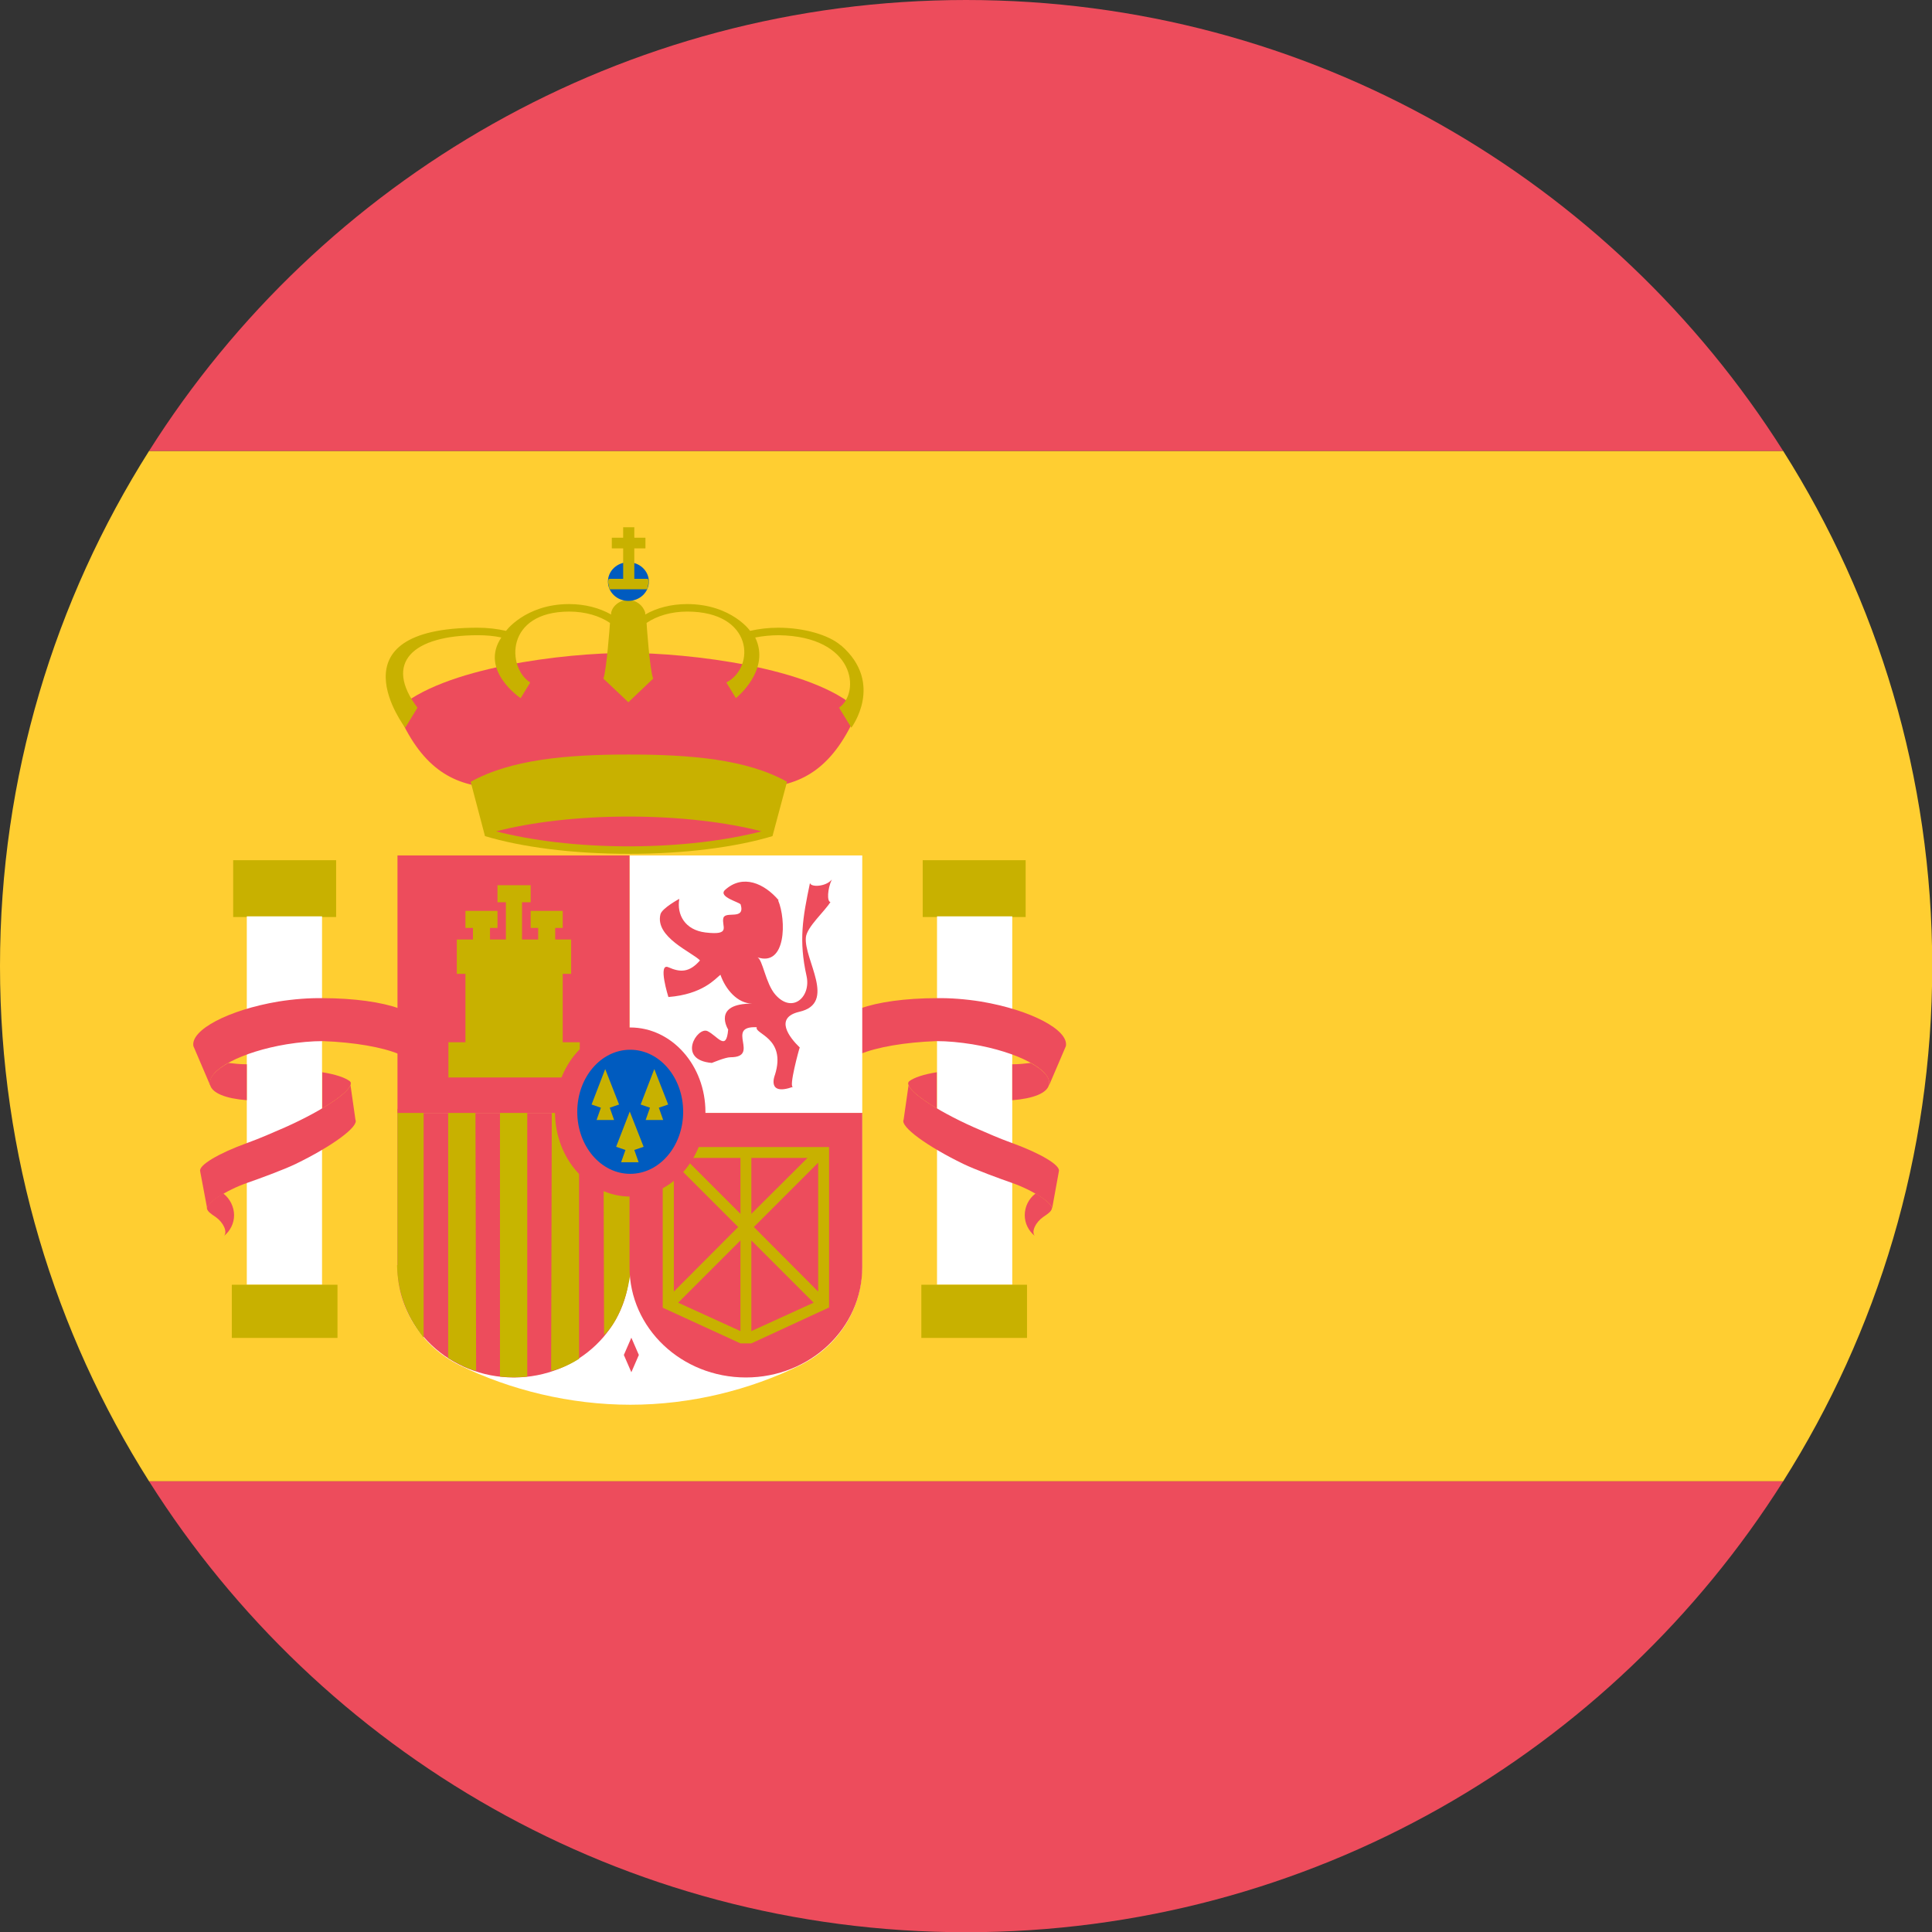<svg xmlns="http://www.w3.org/2000/svg" id="Layer_2" data-name="Layer 2" viewBox="0 0 85.01 85.01"><rect x="0" y="0" width="85.01" height="85.01" fill="#333333" stroke="none"/><defs><style>      .cls-1 {        fill: #005bbf;      }      .cls-2 {        fill: #fff;      }      .cls-3 {        fill: #c7b500;      }      .cls-4 {        fill: #ffce31;      }      .cls-5 {        fill: #c8b100;      }      .cls-6 {        fill: #ed4c5c;      }    </style></defs><g id="Capa_1" data-name="Capa 1"><g><path class="cls-4" d="M0,42.51c0,8.34,2.41,16.11,6.56,22.67h71.9c4.15-6.56,6.56-14.33,6.56-22.67s-2.41-16.11-6.56-22.67H6.56C2.41,26.4,0,34.17,0,42.51Z"></path><path class="cls-6" d="M78.46,19.84C70.92,7.92,57.64,0,42.51,0S14.09,7.92,6.56,19.84h71.9Z"></path><path class="cls-6" d="M6.56,65.18c7.53,11.92,20.81,19.84,35.95,19.84s28.42-7.92,35.95-19.84H6.56Z"></path><rect class="cls-5" x="10.26" y="37.85" width="4.53" height="2.5"></rect><rect class="cls-5" x="10.2" y="56.53" width="4.65" height="2.34"></rect><path class="cls-6" d="M9.83,52.51c-.46.27-.77.54-.72.68.03.12.17.22.38.36.33.23.53.64.37.83.27-.22.44-.55.44-.91s-.18-.73-.47-.95"></path><rect class="cls-2" x="10.86" y="40.32" width="3.31" height="16.2"></rect><path class="cls-6" d="M17.55,46.38c-.72-.3-1.95-.52-3.35-.57-.49,0-1.03.05-1.59.14-1.98.33-3.48,1.12-3.36,1.76v.05s-.74-1.73-.74-1.73c-.13-.71,1.54-1.59,3.73-1.96.69-.11,1.36-.16,1.95-.15,1.4,0,2.62.18,3.36.45v2"></path><path class="cls-6" d="M10.86,48.41c-.92-.07-1.54-.31-1.62-.69-.06-.31.25-.64.81-.95.25.03.52.06.81.06v1.58"></path><path class="cls-6" d="M14.18,47.18c.57.09,1,.23,1.22.4l.02.04c.1.21-.4.65-1.24,1.15v-1.59"></path><path class="cls-6" d="M8.81,51.54c-.09-.26.8-.79,2.07-1.25.58-.21,1.05-.42,1.65-.68,1.75-.78,3.05-1.67,2.89-1.99l-.02-.03.24,1.68c.16.3-1.03,1.17-2.64,1.95-.52.25-1.61.65-2.13.83-.92.32-1.84.92-1.75,1.15l-.31-1.65"></path><rect class="cls-5" x="40.6" y="37.85" width="4.53" height="2.5"></rect><rect class="cls-5" x="40.54" y="56.53" width="4.65" height="2.34"></rect><path class="cls-6" d="M45.56,52.51c.46.27.77.54.72.68-.03.12-.17.22-.38.36-.33.23-.53.64-.37.83-.27-.22-.44-.55-.44-.91,0-.38.18-.73.47-.95"></path><rect class="cls-2" x="41.23" y="40.32" width="3.31" height="16.2"></rect><path class="cls-6" d="M37.85,46.38c.72-.3,1.95-.52,3.36-.57.48,0,1.02.05,1.58.14,1.98.33,3.48,1.12,3.37,1.76v.05s.74-1.73.74-1.73c.13-.71-1.54-1.59-3.73-1.96-.69-.11-1.36-.16-1.94-.15-1.41,0-2.63.18-3.36.45v2"></path><path class="cls-6" d="M44.54,48.41c.92-.07,1.54-.31,1.62-.69.06-.31-.25-.64-.81-.95-.25.03-.53.06-.81.06v1.58"></path><path class="cls-6" d="M41.22,47.18c-.57.09-1,.23-1.22.4l-.02.04c-.1.21.4.65,1.24,1.15v-1.59"></path><path class="cls-6" d="M46.59,51.54c.09-.26-.8-.79-2.07-1.25-.58-.21-1.05-.42-1.65-.68-1.75-.78-3.05-1.67-2.89-1.99l.02-.03-.24,1.68c-.16.3,1.03,1.17,2.64,1.95.52.25,1.61.65,2.13.83.92.32,1.84.92,1.76,1.15l.3-1.65"></path><path class="cls-6" d="M27.57,28.73c2.71,0,8.19.62,10.19,2.5-2.11,5.1-5.56,3.01-10.14,3.01-4.6,0-8.05,2.1-10.17-3.01,2-1.87,7.42-2.5,10.12-2.5,1.35,0-1.35,0,0,0Z"></path><path class="cls-5" d="M34.63,34.4c-1.76-.99-4.24-1.2-6.97-1.2-2.73,0-5.19.22-6.95,1.2l.63,2.39c1.6.48,3.83.78,6.33.78,2.5,0,4.73-.3,6.32-.78l.64-2.39Z"></path><path class="cls-5" d="M37,28.4c-.54-.47-1.64-.78-2.75-.78-.44,0-.86.05-1.25.14.06.06-.78-1.18-2.77-1.18-.7,0-1.34.17-1.84.46v-.08c-.09-.32-.39-.56-.75-.56s-.68.24-.75.56v.08c-.51-.29-1.15-.46-1.85-.46-1.95,0-2.83,1.24-2.77,1.18-.39-.09-.81-.14-1.25-.14-6.54,0-3.19,4.4-3.19,4.4l.54-.88c-1.51-1.99-.2-3.19,2.66-3.19.36,0,.71.03,1.03.1-.98,1.45.85,2.67.85,2.67l.42-.69c-1.03-.65-1.11-3.12,1.72-3.12.7,0,1.34.19,1.79.5-.01.15-.15,2.06-.29,2.45l1.1,1.04,1.09-1.04c-.15-.39-.28-2.29-.29-2.45.45-.31,1.08-.5,1.79-.5,2.91,0,3.01,2.45,1.72,3.12l.42.69s1.55-1.23.85-2.67c.32-.06.67-.1,1.03-.1,3.38.05,3.61,2.52,2.66,3.19l.54.88s1.47-1.95-.45-3.62Z"></path><path class="cls-1" d="M26.75,25.59c0-.47.4-.85.9-.85s.9.38.9.85-.4.85-.9.85c-.5,0-.9-.38-.9-.85"></path><polygon class="cls-5" points="27.42 23.2 27.42 23.66 26.92 23.66 26.92 24.13 27.42 24.13 27.42 24.77 27.42 25.47 26.79 25.47 26.75 25.59 26.82 25.93 26.83 25.93 28.48 25.93 28.48 25.93 28.55 25.59 28.51 25.47 27.91 25.47 27.91 24.77 27.91 24.13 28.4 24.13 28.4 23.66 27.91 23.66 27.91 23.2 27.42 23.2"></polygon><path class="cls-6" d="M27.66,37.24c-2.25,0-4.28-.26-5.83-.66,1.55-.4,3.58-.65,5.83-.65,2.25,0,4.3.25,5.85.65-1.55.4-3.59.66-5.85.66"></path><path class="cls-2" d="M27.74,61.81c-2.66,0-5.3-.65-7.52-1.74-1.64-.81-2.72-2.44-2.72-4.31v-6.77h20.43v6.77c0,1.87-1.08,3.5-2.72,4.31-2.22,1.09-4.81,1.74-7.48,1.74"></path><rect class="cls-2" x="27.7" y="37.64" width="10.24" height="11.33"></rect><path class="cls-6" d="M27.7,55.76c0,2.68-2.27,4.85-5.09,4.85s-5.12-2.17-5.12-4.85v-6.79h10.21v6.79"></path><path class="cls-5" d="M19.72,59.76c.32.17.76.45,1.23.56l-.03-11.59h-1.2v11.02h0Z"></path><path class="cls-5" d="M17.47,55.67c.03,1.43.6,2.49,1.17,3.19v-10.07h-1.15v6.88Z"></path><path class="cls-3" d="M22,60.57c.47.05.82.04,1.2,0v-11.84h-1.2v11.84Z"></path><path class="cls-5" d="M24.25,60.32c.47-.09,1-.38,1.23-.53v-11.05h-1.2l-.03,11.59Z"></path><rect class="cls-6" x="17.49" y="37.64" width="10.21" height="11.33"></rect><path class="cls-5" d="M26.58,58.74c.5-.44.97-1.45,1.14-2.6l.03-7.41h-1.2l.03,10.01Z"></path><path class="cls-6" d="M37.94,48.97v6.79c0,2.68-2.29,4.85-5.12,4.85s-5.12-2.17-5.12-4.85v-6.79h10.24"></path><path class="cls-6" d="M34.24,39.62c.36.85.36,2.94-.92,2.5.24.08.36,1.15.8,1.65.75.85,1.57.09,1.37-.82-.35-1.57-.17-2.57.15-4.1.03.2.71.17.96-.15-.19.41-.22.97-.06.99-.25.41-1.03,1.09-1.08,1.55-.1.98,1.38,2.9-.29,3.28-1.11.26-.44,1.13.02,1.57-.01-.01-.51,1.81-.29,1.73-1.2.43-.8-.53-.8-.53.51-1.63-.93-1.8-.8-2.09-1.42-.07.18,1.32-1.16,1.32-.23,0-.81.25-.82.25-1.56-.13-.64-1.61-.19-1.4.44.21.83.92.91-.07,0,0-.73-1.15,1.07-1.14-.66,0-1.19-.63-1.41-1.27-.23.18-.78.86-2.29.98,0,0-.48-1.52,0-1.31.52.23.92.24,1.39-.3-.34-.36-1.99-1.02-1.74-2.03.07-.27.83-.68.83-.68-.12.7.25,1.37,1.15,1.48,1.17.14.69-.28.79-.64.09-.32.97.12.76-.59-.03-.1-1.01-.33-.69-.64.79-.72,1.74-.28,2.36.45"></path><polyline class="cls-6" points="27.78 60.38 27.45 59.62 27.78 58.86 28.11 59.62 27.78 60.38"></polyline><polygon class="cls-5" points="20.48 40.08 20.48 40.83 20.81 40.83 20.81 41.34 20.1 41.34 20.1 42.85 20.48 42.85 20.48 45.86 19.73 45.86 19.73 47.41 25.51 47.41 25.51 45.86 24.76 45.86 24.76 42.85 25.13 42.85 25.13 41.34 24.43 41.34 24.43 40.83 24.76 40.83 24.76 40.08 23.35 40.08 23.35 40.83 23.68 40.83 23.68 41.34 22.97 41.34 22.97 39.7 23.35 39.7 23.35 38.95 21.89 38.95 21.89 39.7 22.26 39.7 22.26 41.34 21.56 41.34 21.56 40.83 21.89 40.83 21.89 40.08 20.48 40.08"></polygon><path class="cls-5" d="M33.06,50.95h2.47l-2.47,2.46v-2.46ZM36,56.83l-2.83-2.84,2.83-2.83v5.67ZM33.06,58.57v-3.99l2.74,2.74-2.74,1.25ZM29.84,57.32l2.74-2.74v3.99l-2.74-1.25ZM29.65,51.16l2.83,2.83-2.83,2.84v-5.67ZM32.58,50.95v2.46s-2.46-2.46-2.46-2.46h2.46ZM36.48,57.54v-7.07h-7.32v7.07l3.42,1.57h0s0,0,0,0h.48s3.42-1.58,3.42-1.58Z"></path><path class="cls-6" d="M24.42,48.93c0-2.06,1.48-3.72,3.31-3.72s3.31,1.67,3.31,3.72-1.48,3.72-3.31,3.72-3.31-1.67-3.31-3.72"></path><path class="cls-1" d="M25.4,48.92c0-1.51,1.04-2.73,2.33-2.73s2.33,1.22,2.33,2.73-1.04,2.73-2.33,2.73-2.33-1.22-2.33-2.73"></path><polyline class="cls-5" points="26.63 47.04 26.03 48.6 26.44 48.74 26.25 49.28 27.02 49.28 26.83 48.74 27.24 48.6 26.63 47.04"></polyline><polyline class="cls-5" points="28.79 47.04 28.19 48.6 28.6 48.74 28.41 49.28 29.18 49.28 28.99 48.74 29.4 48.6 28.79 47.04"></polyline><polyline class="cls-5" points="27.71 48.91 27.11 50.46 27.52 50.6 27.33 51.14 28.1 51.14 27.91 50.6 28.32 50.46 27.71 48.91"></polyline></g></g></svg>